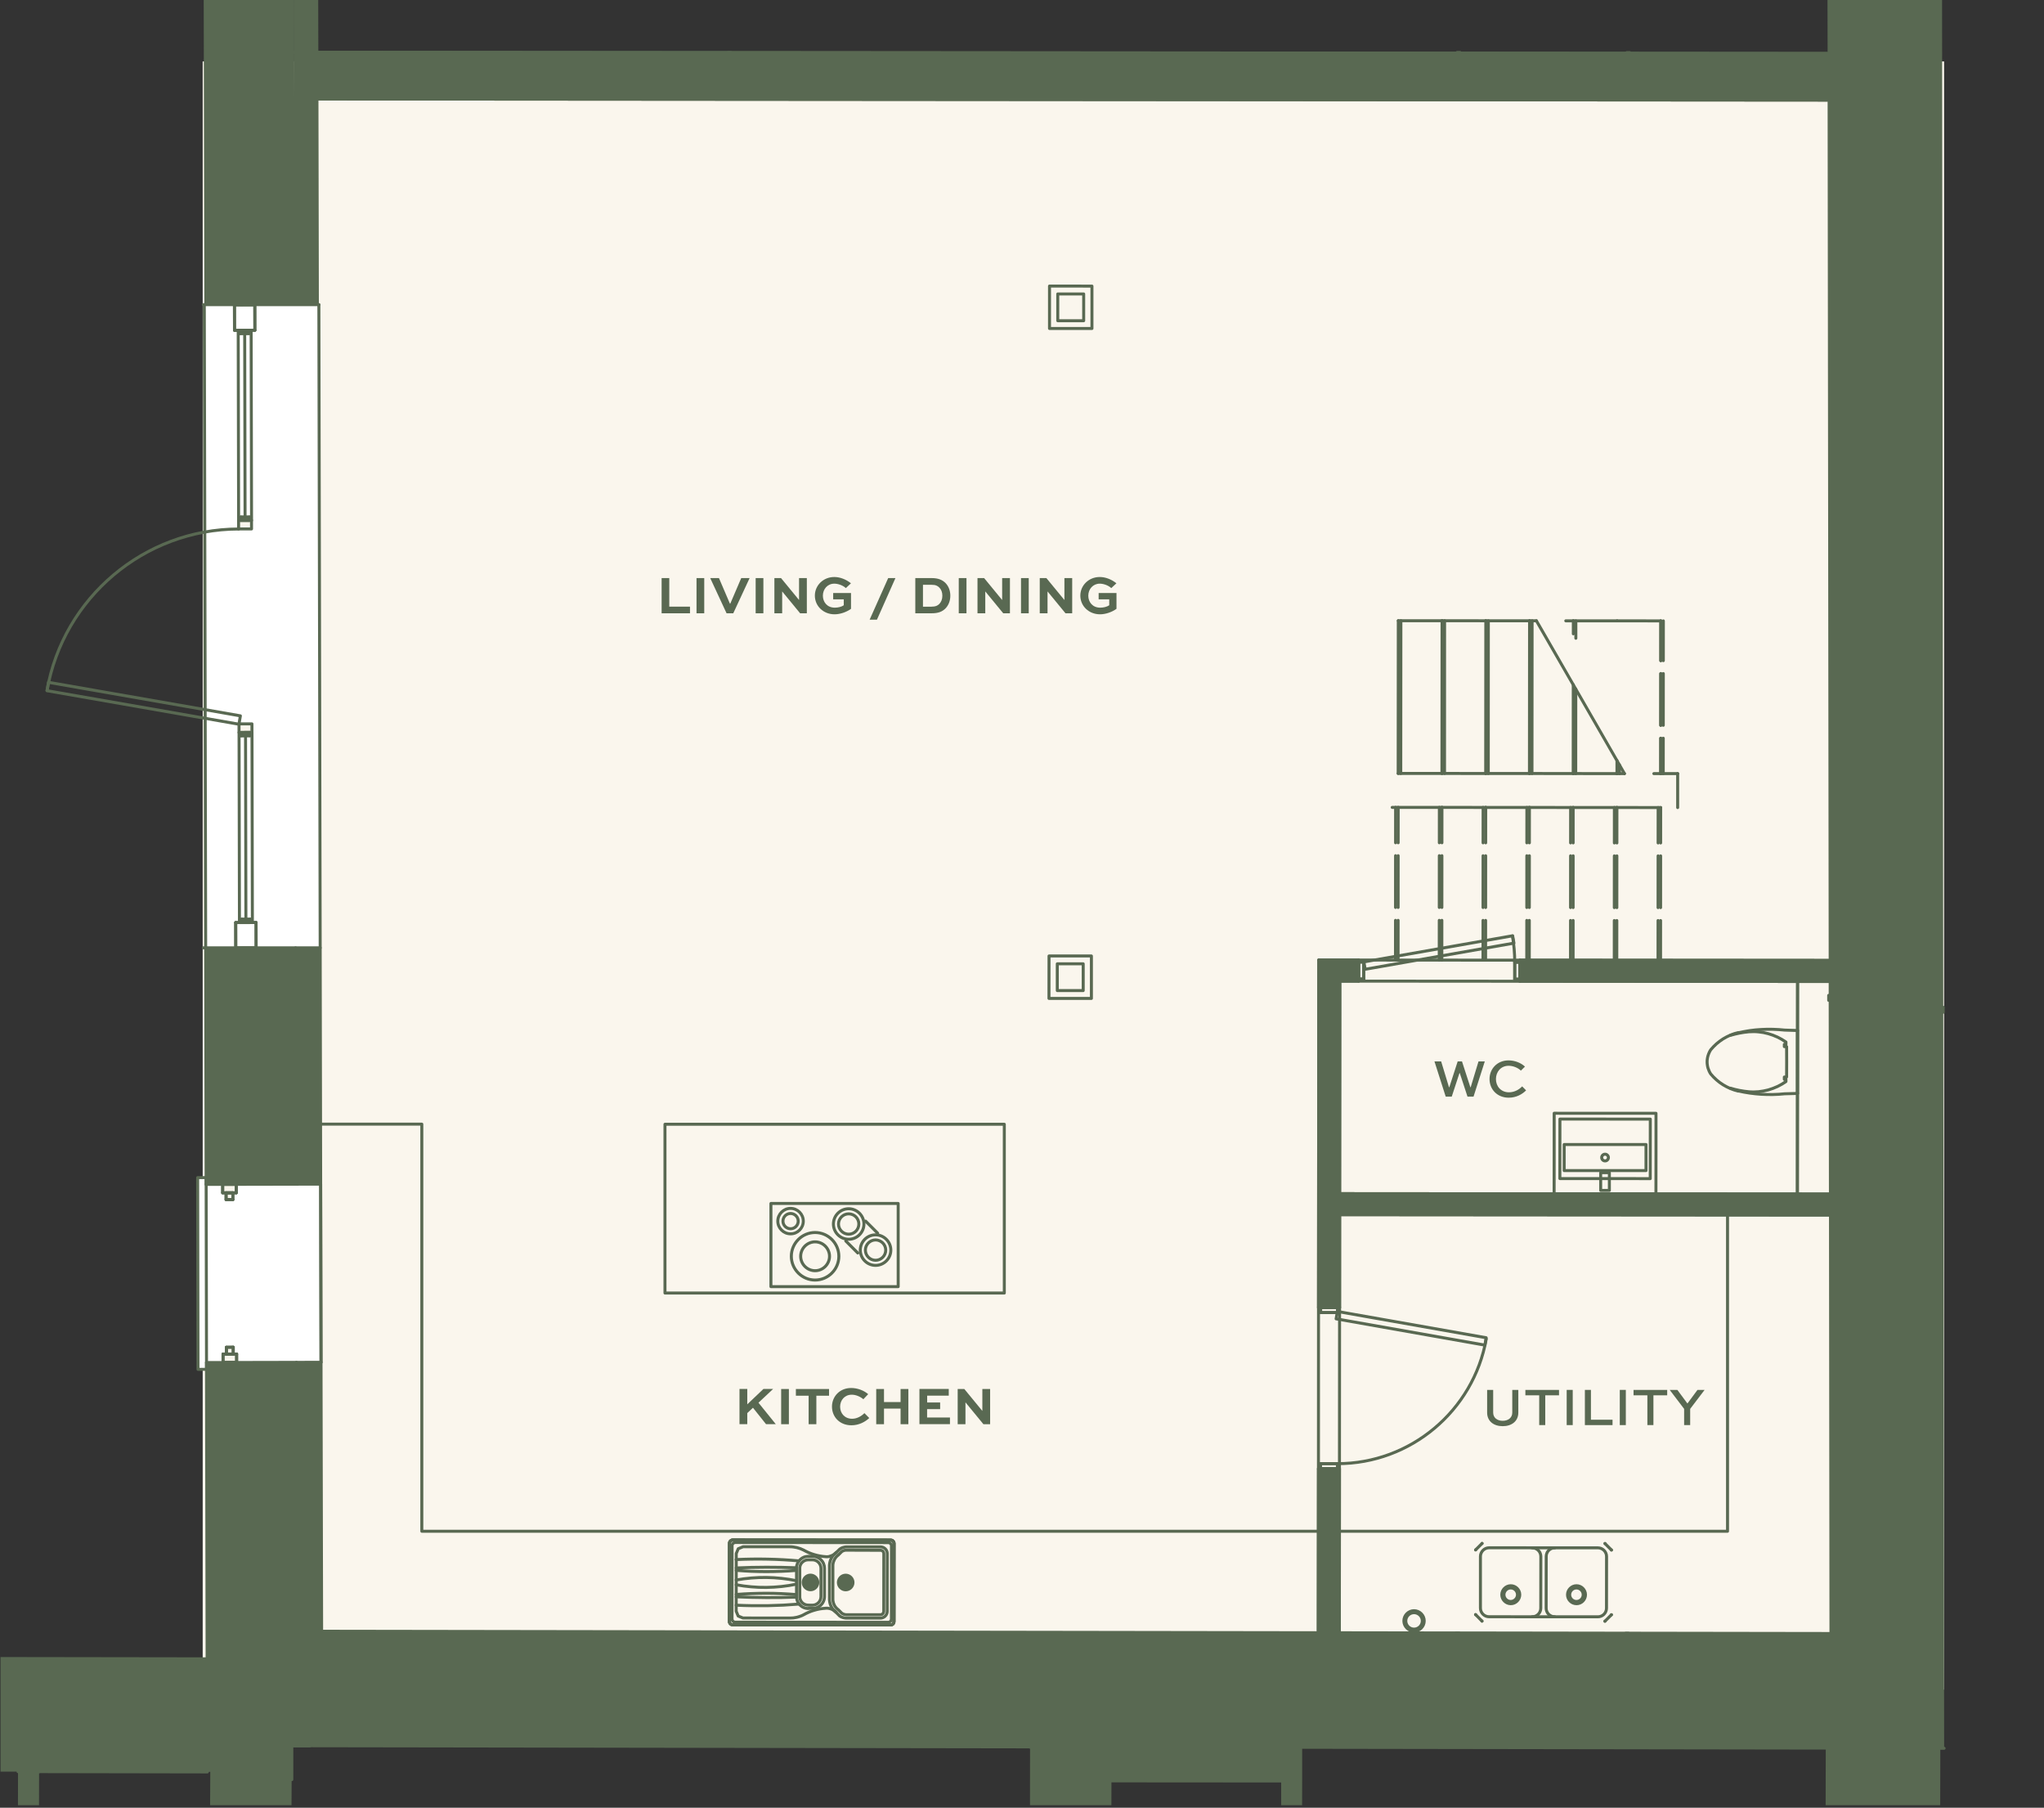 <?xml version="1.0" encoding="utf-8"?>
<!-- Generator: Adobe Illustrator 24.2.1, SVG Export Plug-In . SVG Version: 6.00 Build 0)  -->
<svg version="1.1" id="Layer_1" xmlns="http://www.w3.org/2000/svg" xmlns:xlink="http://www.w3.org/1999/xlink" x="0px" y="0px"
	 viewBox="0 0 341.47 301.95" style="enable-background:new 0 0 341.47 301.95;" xml:space="preserve">
<rect x="0" y="0" width="341.47" height="301.95" fill="#333333" stroke="none"/>
<style type="text/css">
	.st0{fill:#FAF6ED;}
	.st1{fill:none;}
	.st2{fill:#FFFFFF;}
	.st3{fill:#596952;}
	.st4{fill:none;stroke:#596952;stroke-width:0.5;stroke-linecap:round;stroke-linejoin:round;stroke-miterlimit:10;}
	.st5{fill:none;stroke:#596952;stroke-width:0.5;stroke-linecap:round;stroke-linejoin:round;stroke-miterlimit:10;}
	.st6{fill:none;stroke:#596952;stroke-width:0.5;stroke-linecap:round;stroke-linejoin:round;stroke-miterlimit:10;}
	.st7{fill:none;stroke:#596952;stroke-width:0.5;stroke-linecap:round;stroke-linejoin:round;stroke-miterlimit:10;}
	
		.st8{fill:none;stroke:#596952;stroke-width:0.5;stroke-linecap:round;stroke-linejoin:round;stroke-miterlimit:10;stroke-dasharray:8.64,2.16;stroke-dashoffset:2;}
	.st9{enable-background:new    ;}
</style>
<g id="Backing">
	<rect x="33.86" y="10.26" class="st0" width="290.92" height="271.96"/>
</g>
<g id="Fills_1_">
	<g>
		<polygon class="st1" points="34.64,295.96 6.53,295.92 6.52,301.53 35.1,301.53 35.13,295.96 		"/>
		<polygon class="st1" points="34.5,228.72 33.09,228.73 33.02,196.7 34.44,196.69 34.36,158.36 34.36,158.32 34.28,119.92 
			34.28,118.48 34.22,88.86 34.14,50.92 34.14,50.88 34.03,0 0.09,0 0.09,276.78 34.6,276.83 		"/>
		<polygon class="st1" points="214.03,297.45 185.68,297.42 185.67,301.53 214.03,301.53 214.03,298.86 		"/>
		<rect x="0.09" y="295.92" class="st1" width="2.91" height="5.61"/>
		<polygon class="st1" points="40.16,55.7 40.88,55.7 41.6,55.7 41.6,55.16 40.16,55.16 39.8,55.16 39.8,55.17 40.16,55.17 		"/>
		<polygon class="st1" points="49.08,8.73 49.06,0 49.05,0 49.09,16.53 		"/>
		<polyline class="st1" points="53.16,0 53.18,8.73 219.13,8.86 219.55,8.86 		"/>
		<polyline class="st1" points="222.22,8.86 222.64,8.86 305.32,8.92 305.3,0 		"/>
		<polygon class="st1" points="49.63,276.57 49.53,227.56 49.52,227.56 		"/>
		<polygon class="st1" points="40.94,86.37 40.22,86.37 40.22,86.91 39.86,86.91 39.87,88.35 42.03,88.35 42.02,86.91 41.66,86.91 
			41.66,86.37 		"/>
		<polygon class="st1" points="39.94,122.34 40.3,122.34 40.3,122.88 41.02,122.88 41.74,122.88 41.74,122.34 42.1,122.34 
			42.09,120.9 39.93,120.9 		"/>
		<polygon class="st1" points="38.96,226.16 38.96,225.03 37.83,225.03 37.83,226.17 37.26,226.17 37.27,227.58 37.27,227.59 
			39.53,227.58 39.53,226.16 		"/>
		<polygon class="st1" points="42.79,158.34 42.79,158.32 39.39,158.32 39.39,158.35 		"/>
		<polygon class="st1" points="49.47,197.8 49.39,158.32 49.38,158.32 49.46,197.8 		"/>
		<polygon class="st1" points="37.21,199.24 37.77,199.24 37.78,200.37 38.91,200.37 38.91,199.24 39.48,199.24 39.47,197.82 
			37.2,197.82 		"/>
		<polygon class="st1" points="53.57,197.79 53.61,216.06 53.64,227.55 53.73,272.47 220.24,272.72 220.26,245.33 220.6,245.33 
			223.43,245.33 223.77,245.33 223.75,272.73 305.63,272.85 305.55,202.95 305.54,202.95 223.81,202.89 223.79,218.4 223.45,218.4 
			220.62,218.4 220.28,218.4 220.32,160.36 226.97,160.36 226.97,160.7 226.97,163.54 226.97,163.88 223.83,163.87 223.81,199.37 
			259.63,199.4 268.14,199.41 276.64,199.42 300.27,199.44 305.54,199.44 305.5,167.09 305.5,166.25 305.5,163.94 300.3,163.94 
			253.9,163.9 253.9,163.55 253.9,160.72 253.9,160.38 255.06,160.38 255.49,160.38 262.37,160.39 262.8,160.39 269.68,160.39 
			270.11,160.39 276.99,160.4 277.42,160.4 305.5,160.42 305.32,16.72 53.2,16.53 53.27,50.88 53.49,158.32 		"/>
		<path class="st2" d="M34.22,88.86l0.06,29.62v1.44l0.08,38.4h5.03h3.4h6.59h0.01h3.88h0.22L53.27,50.88h-4.11h-6.59h-8.43v0.04
			L34.22,88.86z M42.1,122.34h-0.36v0.54h-0.72H40.3v-0.54h-0.36l-0.01-1.44h2.16L42.1,122.34z M42.02,86.91l0.01,1.44h-2.16
			l-0.01-1.44h0.36v-0.54h0.72h0.72v0.54H42.02z M39.8,55.16h0.36h1.44v0.54h-0.72h-0.72v-0.53H39.8V55.16z"/>
		<polygon class="st2" points="53.57,197.79 49.47,197.8 49.46,197.8 39.47,197.82 39.48,199.24 38.91,199.24 38.91,200.37 
			37.78,200.37 37.77,199.24 37.21,199.24 37.2,197.82 34.44,197.83 34.44,196.69 33.02,196.7 33.09,228.73 34.5,228.72 
			34.5,227.59 37.27,227.58 37.26,226.17 37.83,226.17 37.83,225.03 38.96,225.03 38.96,226.16 39.53,226.16 39.53,227.58 
			49.52,227.56 49.53,227.56 53.64,227.55 53.61,216.06 		"/>
		<polyline class="st3" points="219.55,8.86 219.13,8.86 53.18,8.73 53.16,0 49.06,0 49.08,8.73 49.09,16.53 49.05,0 34.03,0 
			34.14,50.88 42.57,50.88 49.16,50.88 53.27,50.88 53.2,16.53 305.32,16.72 305.5,160.42 277.42,160.4 276.99,160.4 270.11,160.39 
			269.68,160.39 262.8,160.39 262.37,160.39 255.49,160.38 255.06,160.38 253.9,160.38 253.9,160.72 253.9,163.55 253.9,163.9 
			300.3,163.94 305.5,163.94 305.5,166.25 305.5,167.09 305.54,199.44 300.27,199.44 276.64,199.42 268.14,199.41 259.63,199.4 
			223.81,199.37 223.83,163.87 226.97,163.88 226.97,163.54 226.97,160.7 226.97,160.36 220.32,160.36 220.28,218.4 220.62,218.4 
			223.45,218.4 223.79,218.4 223.81,202.89 305.54,202.95 305.55,202.95 305.63,272.85 223.75,272.73 223.77,245.33 223.43,245.33 
			220.6,245.33 220.26,245.33 220.24,272.72 53.73,272.47 53.64,227.55 49.53,227.56 49.63,276.57 49.52,227.56 39.53,227.58 
			37.27,227.59 37.27,227.58 34.5,227.59 34.5,228.72 34.6,276.83 0.09,276.78 0.09,295.92 3.01,295.92 3,301.53 6.52,301.53 
			6.53,295.92 34.64,295.96 35.13,295.96 35.1,301.53 48.7,301.53 48.75,291.67 35.15,291.66 35.15,291.57 79.48,291.64 
			80.26,291.64 86.73,291.65 93.99,291.66 101.24,291.67 108.49,291.68 151.48,291.75 151.48,291.7 171.18,291.72 171.18,291.78 
			217.54,291.85 229.97,291.87 305.01,291.95 309.09,291.95 309.12,291.95 309.12,291.99 309.09,291.99 305.01,291.98 305,297.04 
			304.99,301.53 324.13,301.53 324.15,292.01 324.79,292.01 324.44,0 305.3,0 305.32,8.92 222.64,8.86 222.22,8.86 		"/>
		<polygon class="st3" points="217.54,291.85 185.68,291.82 185.68,291.83 178.88,291.83 172.08,291.82 172.07,301.53 
			185.67,301.53 185.68,297.42 214.03,297.45 214.03,298.86 214.03,301.53 217.53,301.53 217.54,297.03 		"/>
		<polygon class="st3" points="53.57,197.79 53.49,158.32 53.27,158.32 49.39,158.32 49.47,197.8 		"/>
		<polygon class="st3" points="37.2,197.82 39.47,197.82 49.46,197.8 49.38,158.32 42.79,158.32 42.79,158.34 39.39,158.35 
			39.39,158.32 34.36,158.32 34.36,158.36 34.44,196.69 34.44,197.83 		"/>
	</g>
</g>
<g id="Lines">
	<line class="st4" x1="39.39" y1="158.35" x2="42.79" y2="158.34"/>
	<line class="st4" x1="39.17" y1="50.92" x2="42.57" y2="50.91"/>
	
		<rect x="39.38" y="154.09" transform="matrix(1 -1.693500e-03 1.693500e-03 1 -0.265 0.07)" class="st4" width="3.4" height="4.25"/>
	
		<rect x="39.17" y="50.91" transform="matrix(1 -2.267595e-03 2.267595e-03 1 -0.12 0.093)" class="st4" width="3.4" height="4.25"/>
	<line class="st4" x1="34.36" y1="158.36" x2="34.13" y2="50.93"/>
	<line class="st4" x1="53.49" y1="158.32" x2="53.27" y2="50.89"/>
	
		<rect x="37.26" y="226.17" transform="matrix(1 -1.678209e-03 1.678209e-03 1 -0.381 0.065)" class="st4" width="2.27" height="1.42"/>
	<polygon class="st4" points="37.2,199.24 37.2,197.82 39.47,197.82 39.47,199.24 	"/>
	<line class="st4" x1="37.26" y1="227.59" x2="39.53" y2="227.58"/>
	<line class="st4" x1="37.2" y1="197.82" x2="39.47" y2="197.82"/>
	
		<rect x="37.83" y="225.03" transform="matrix(1 -2.096877e-03 2.096877e-03 1 -0.473 0.081)" class="st4" width="1.14" height="1.14"/>
	
		<rect x="37.77" y="199.24" transform="matrix(1 -2.101283e-03 2.101283e-03 1 -0.42 0.081)" class="st4" width="1.13" height="1.13"/>
	<line class="st4" x1="226.97" y1="160.7" x2="226.97" y2="163.54"/>
	<line class="st4" x1="253.9" y1="160.72" x2="253.9" y2="163.56"/>
	<rect x="226.97" y="160.7" class="st4" width="0.85" height="2.83"/>
	<rect x="253.05" y="160.72" class="st4" width="0.85" height="2.83"/>
	<line class="st4" x1="226.97" y1="160.36" x2="253.9" y2="160.38"/>
	<line class="st4" x1="226.97" y1="163.88" x2="253.9" y2="163.9"/>
	<line class="st4" x1="223.45" y1="218.4" x2="220.62" y2="218.4"/>
	<line class="st4" x1="223.43" y1="245.34" x2="220.59" y2="245.33"/>
	<rect x="220.62" y="218.4" class="st4" width="2.83" height="0.85"/>
	<polygon class="st4" points="223.43,244.48 223.43,245.34 220.59,245.33 220.6,244.48 	"/>
	<line class="st4" x1="223.79" y1="218.4" x2="223.77" y2="245.34"/>
	<line class="st4" x1="220.27" y1="218.4" x2="220.26" y2="245.33"/>
	<line class="st4" x1="247.6" y1="257.8" x2="247.59" y2="257.81"/>
	<path class="st4" d="M248.77,258.53l18.18,0.01c0.79,0,1.44,0.65,1.44,1.44l-0.01,8.64c0,0.8-0.65,1.44-1.44,1.44l-18.18-0.01
		c-0.79,0-1.44-0.65-1.44-1.44v-8.64C247.33,259.18,247.98,258.53,248.77,258.53"/>
	<polygon class="st4" points="121.88,271.01 121.92,271.09 121.96,271.17 122.02,271.23 122.09,271.29 122.16,271.34 122.24,271.37 
		122.33,271.39 122.42,271.4 148.78,271.42 148.87,271.41 148.96,271.39 149.04,271.36 149.11,271.31 149.18,271.26 149.24,271.19 
		149.29,271.11 149.32,271.03 149.34,270.94 149.35,270.85 149.36,257.82 149.35,257.72 149.33,257.62 149.28,257.53 149.23,257.45 
		149.16,257.38 149.08,257.32 148.99,257.28 148.89,257.26 148.79,257.25 122.43,257.23 122.34,257.23 122.25,257.25 122.17,257.29 
		122.1,257.34 122.03,257.39 121.97,257.46 121.92,257.54 121.89,257.62 121.87,257.7 121.86,257.79 121.85,270.83 121.86,270.92 	
		"/>
	<polygon class="st4" points="121.88,271.01 121.92,271.09 121.96,271.17 122.02,271.23 122.09,271.29 122.16,271.34 122.24,271.37 
		122.33,271.39 122.42,271.4 148.78,271.42 148.87,271.41 148.96,271.39 149.04,271.36 149.11,271.31 149.18,271.26 149.24,271.19 
		149.29,271.11 149.32,271.03 149.34,270.94 149.35,270.85 149.36,257.82 149.35,257.72 149.33,257.62 149.28,257.53 149.23,257.45 
		149.16,257.38 149.08,257.32 148.99,257.28 148.89,257.26 148.79,257.25 122.43,257.23 122.34,257.23 122.25,257.25 122.17,257.29 
		122.1,257.34 122.03,257.39 121.97,257.46 121.92,257.54 121.89,257.62 121.87,257.7 121.86,257.79 121.85,270.83 121.86,270.92 	
		"/>
	<path class="st4" d="M122.43,257.23l26.36,0.02c0.07,0,0.15,0.01,0.22,0.04s0.13,0.07,0.18,0.12c0.05,0.05,0.09,0.12,0.12,0.18
		c0.03,0.07,0.04,0.14,0.04,0.22l-0.01,13.04c0,0.04,0,0.07-0.01,0.11c-0.01,0.04-0.02,0.07-0.03,0.11
		c-0.01,0.03-0.03,0.07-0.05,0.1s-0.05,0.06-0.07,0.09c-0.03,0.03-0.06,0.05-0.08,0.07c-0.03,0.02-0.06,0.04-0.1,0.05
		c-0.04,0.01-0.07,0.02-0.11,0.03s-0.07,0.01-0.11,0.01l-26.36-0.02c-0.07,0-0.15-0.01-0.22-0.04s-0.13-0.07-0.18-0.12
		s-0.09-0.12-0.12-0.18c-0.03-0.07-0.04-0.14-0.04-0.22l0.01-13.04c0-0.04,0-0.07,0.01-0.11c0.01-0.04,0.02-0.07,0.03-0.11
		c0.01-0.03,0.03-0.07,0.05-0.1c0.02-0.03,0.04-0.06,0.07-0.09s0.06-0.05,0.09-0.07c0.03-0.02,0.06-0.04,0.1-0.05
		c0.03-0.01,0.07-0.03,0.11-0.03C122.36,257.23,122.39,257.23,122.43,257.23"/>
	<path class="st4" d="M122.86,257.65l25.51,0.02c0.07,0,0.15,0.01,0.22,0.04s0.13,0.07,0.18,0.12c0.05,0.05,0.1,0.12,0.12,0.18
		c0.03,0.07,0.04,0.14,0.04,0.22l-0.01,12.19c0,0.07-0.02,0.15-0.04,0.22c-0.03,0.07-0.07,0.13-0.12,0.18s-0.12,0.1-0.18,0.12
		c-0.07,0.03-0.14,0.04-0.22,0.04l-25.51-0.02c-0.07,0-0.15-0.01-0.22-0.04s-0.13-0.07-0.18-0.12s-0.09-0.12-0.12-0.18
		c-0.03-0.07-0.04-0.14-0.04-0.22l0.01-12.19c0-0.07,0.01-0.15,0.04-0.22s0.07-0.13,0.12-0.18s0.12-0.09,0.18-0.12
		C122.71,257.67,122.78,257.65,122.86,257.65"/>
	<path class="st4" d="M139.7,259.32L139.7,259.32c-0.07,0.08-0.15,0.15-0.24,0.22c-0.08,0.07-0.17,0.13-0.27,0.18
		c-0.09,0.06-0.19,0.1-0.29,0.14c-0.1,0.04-0.2,0.07-0.31,0.1 M138.59,268.68L138.59,268.68c-0.05-0.01-0.11-0.02-0.16-0.03
		s-0.11-0.01-0.16-0.02c-0.05,0-0.11,0-0.16-0.01c-0.05,0-0.11,0-0.16,0.01c-0.33,0.02-0.65,0.06-0.98,0.11
		c-0.32,0.06-0.64,0.13-0.96,0.23c-0.31,0.09-0.62,0.2-0.92,0.33c-0.3,0.13-0.6,0.28-0.88,0.44c-0.17,0.09-0.35,0.17-0.53,0.23
		c-0.18,0.07-0.37,0.12-0.56,0.17c-0.19,0.04-0.38,0.08-0.57,0.1c-0.19,0.02-0.39,0.03-0.58,0.03l-7.85-0.01l-0.8-0.33l-0.33-0.8
		l0.01-9.64l0.33-0.8l0.8-0.33h7.85c0.19,0,0.39,0.01,0.58,0.04c0.19,0.02,0.38,0.06,0.57,0.1c0.19,0.05,0.37,0.1,0.56,0.17
		c0.18,0.07,0.36,0.15,0.53,0.23c0.29,0.16,0.58,0.31,0.88,0.44s0.61,0.24,0.92,0.33s0.63,0.17,0.96,0.23
		c0.32,0.06,0.65,0.1,0.98,0.12c0.05,0,0.11,0.01,0.16,0.01s0.11,0,0.16-0.01c0.05,0,0.11-0.01,0.16-0.02
		c0.05-0.01,0.11-0.02,0.16-0.03 M138.59,268.68L138.59,268.68c0.11,0.02,0.21,0.06,0.31,0.1s0.2,0.09,0.29,0.14
		c0.09,0.06,0.18,0.12,0.27,0.18c0.08,0.07,0.16,0.14,0.24,0.22"/>
	<path class="st4" d="M133.49,260.72L133.49,260.72c-0.87-0.08-1.74-0.14-2.62-0.19c-0.87-0.05-1.75-0.08-2.63-0.1
		c-0.87-0.02-1.75-0.02-2.63-0.01c-0.88,0.01-1.75,0.04-2.63,0.08"/>
	<path class="st4" d="M122.99,262.3L122.99,262.3c0.84,0.07,1.68,0.12,2.51,0.16c0.84,0.03,1.68,0.05,2.52,0.05
		c0.84,0,1.68-0.02,2.52-0.05c0.84-0.03,1.68-0.08,2.51-0.15"/>
	<path class="st4" d="M122.99,261.9L122.99,261.9c0.84-0.04,1.68-0.06,2.52-0.09c0.84-0.02,1.68-0.03,2.52-0.03
		c0.84,0,1.68,0,2.52,0.02c0.84,0.01,1.68,0.04,2.52,0.07"/>
	<path class="st4" d="M122.99,263.91L122.99,263.91c0.83-0.15,1.67-0.26,2.51-0.33c0.84-0.07,1.68-0.1,2.53-0.09
		c0.84,0.01,1.69,0.06,2.53,0.15s1.67,0.22,2.5,0.39"/>
	<path class="st4" d="M133.05,264.61L133.05,264.61c-0.83,0.17-1.66,0.3-2.5,0.39c-0.84,0.09-1.68,0.14-2.52,0.15
		c-0.84,0.01-1.69-0.02-2.53-0.1c-0.84-0.07-1.68-0.18-2.51-0.34"/>
	<path class="st4" d="M122.99,266.33L122.99,266.33c0.84-0.07,1.68-0.12,2.51-0.15c0.84-0.03,1.68-0.05,2.52-0.05
		c0.84,0,1.68,0.02,2.52,0.06c0.84,0.04,1.68,0.09,2.52,0.16"/>
	<path class="st4" d="M122.99,266.72L122.99,266.72c0.84,0.04,1.68,0.07,2.52,0.09s1.68,0.03,2.52,0.04c0.84,0,1.68,0,2.52-0.01
		c0.84-0.01,1.68-0.04,2.52-0.07"/>
	<path class="st4" d="M122.99,268.12L122.99,268.12c0.88,0.04,1.75,0.07,2.63,0.08c0.88,0.01,1.75,0.01,2.63,0
		c0.88-0.02,1.75-0.05,2.63-0.09c0.87-0.05,1.75-0.11,2.62-0.18"/>
	<path class="st4" d="M135.05,268.67L135.05,268.67c-0.14,0-0.28-0.01-0.41-0.04c-0.14-0.03-0.27-0.07-0.4-0.13
		c-0.13-0.06-0.25-0.12-0.36-0.21c-0.11-0.08-0.22-0.17-0.31-0.28c-0.09-0.1-0.18-0.22-0.24-0.34c-0.07-0.12-0.13-0.25-0.17-0.38
		s-0.07-0.27-0.09-0.41c-0.01-0.14-0.01-0.28,0-0.42v-4.31c-0.01-0.14-0.01-0.28,0-0.42s0.04-0.28,0.09-0.41
		c0.04-0.13,0.1-0.26,0.17-0.38c0.07-0.12,0.15-0.23,0.25-0.33c0.09-0.1,0.2-0.2,0.31-0.28s0.23-0.15,0.36-0.21s0.26-0.1,0.4-0.12
		c0.13-0.03,0.27-0.04,0.41-0.04h0.7c0.26,0,0.52,0.05,0.76,0.15c0.24,0.1,0.46,0.24,0.64,0.43c0.18,0.18,0.33,0.4,0.43,0.65
		c0.1,0.24,0.15,0.5,0.15,0.76v4.72c0,0.13-0.01,0.26-0.04,0.39c-0.02,0.13-0.06,0.25-0.11,0.37s-0.11,0.24-0.18,0.34
		c-0.07,0.11-0.16,0.21-0.25,0.3s-0.19,0.18-0.3,0.25s-0.22,0.13-0.34,0.18s-0.24,0.09-0.37,0.11c-0.13,0.03-0.26,0.04-0.39,0.04
		h-0.71"/>
	<path class="st4" d="M135.04,268.11L135.04,268.11c-0.1,0-0.2-0.01-0.3-0.03s-0.19-0.05-0.29-0.09c-0.09-0.04-0.18-0.09-0.26-0.15
		s-0.16-0.12-0.22-0.2c-0.07-0.07-0.12-0.16-0.18-0.24c-0.05-0.09-0.09-0.18-0.12-0.27c-0.03-0.1-0.05-0.19-0.06-0.29
		s-0.01-0.2,0-0.3v-0.03v-4.37v-0.03c-0.01-0.1-0.01-0.2,0-0.3c0.01-0.1,0.03-0.2,0.06-0.29c0.03-0.1,0.07-0.19,0.12-0.27
		c0.05-0.09,0.11-0.17,0.18-0.24c0.07-0.07,0.14-0.14,0.22-0.2s0.17-0.11,0.26-0.15s0.19-0.07,0.28-0.09c0.1-0.02,0.2-0.03,0.3-0.03
		h0.56l0,0h0.14c0.19,0,0.37,0.04,0.54,0.11c0.17,0.07,0.33,0.18,0.46,0.31s0.24,0.29,0.31,0.46c0.07,0.17,0.11,0.36,0.11,0.55v4.72
		c0,0.19-0.04,0.37-0.11,0.55c-0.07,0.17-0.18,0.33-0.31,0.46s-0.29,0.24-0.46,0.31c-0.17,0.07-0.36,0.11-0.55,0.11h-0.14l0,0
		L135.04,268.11"/>
	<path class="st4" d="M135.97,264.32c0-0.32-0.26-0.58-0.57-0.58s-0.57,0.26-0.57,0.58c0,0.31,0.26,0.57,0.57,0.57
		S135.97,264.64,135.97,264.32"/>
	<path class="st4" d="M136.62,264.32c0-0.67-0.55-1.22-1.22-1.22s-1.22,0.55-1.22,1.22s0.55,1.22,1.22,1.22
		C136.06,265.55,136.62,264.99,136.62,264.32"/>
	<path class="st4" d="M136.37,264.32c0-0.53-0.44-0.97-0.97-0.97s-0.97,0.44-0.97,0.97s0.44,0.97,0.97,0.97
		S136.37,264.86,136.37,264.32"/>
	<path class="st4" d="M136.11,264.32c0-0.39-0.32-0.71-0.71-0.71s-0.71,0.32-0.71,0.71c0,0.39,0.32,0.71,0.71,0.71
		S136.11,264.71,136.11,264.32"/>
	<path class="st4" d="M135.82,264.15c0-0.06-0.05-0.12-0.12-0.12c-0.06,0-0.12,0.05-0.12,0.12c0,0.06,0.06,0.12,0.12,0.12
		C135.77,264.26,135.82,264.21,135.82,264.15"/>
	<path class="st4" d="M135.59,264.32c0-0.11-0.09-0.19-0.19-0.19s-0.19,0.09-0.19,0.19s0.09,0.19,0.19,0.19
		S135.59,264.43,135.59,264.32"/>
	<path class="st4" d="M135.54,264.32c0-0.08-0.06-0.14-0.14-0.14s-0.14,0.06-0.14,0.14c0,0.08,0.06,0.14,0.14,0.14
		C135.47,264.47,135.54,264.4,135.54,264.32"/>
	<path class="st4" d="M135.82,264.5c0-0.06-0.05-0.12-0.12-0.12c-0.06,0-0.12,0.06-0.12,0.12s0.06,0.12,0.12,0.12
		C135.77,264.62,135.82,264.57,135.82,264.5"/>
	<path class="st4" d="M135.51,264.68c0-0.06-0.05-0.12-0.12-0.12s-0.12,0.05-0.12,0.12s0.06,0.12,0.12,0.12
		S135.51,264.74,135.51,264.68"/>
	<path class="st4" d="M135.2,264.5c0-0.06-0.05-0.12-0.12-0.12s-0.12,0.05-0.12,0.12c0,0.06,0.05,0.12,0.12,0.12
		S135.2,264.56,135.2,264.5"/>
	<path class="st4" d="M135.2,264.15c0-0.06-0.05-0.12-0.12-0.12s-0.12,0.05-0.12,0.12c0,0.06,0.05,0.12,0.12,0.12
		S135.2,264.21,135.2,264.15"/>
	<path class="st4" d="M135.51,263.97c0-0.06-0.05-0.12-0.12-0.12s-0.12,0.05-0.12,0.12c0,0.06,0.05,0.12,0.12,0.12
		S135.51,264.03,135.51,263.97"/>
	<path class="st4" d="M148.22,264.33v4.82c0,0.15-0.03,0.3-0.09,0.43c-0.06,0.14-0.14,0.26-0.25,0.37c-0.11,0.1-0.23,0.19-0.37,0.24
		c-0.14,0.06-0.29,0.09-0.43,0.09h-5.76c-0.09,0-0.19-0.02-0.28-0.04c-0.09-0.02-0.18-0.04-0.27-0.07
		c-0.09-0.03-0.17-0.07-0.26-0.11c-0.08-0.04-0.16-0.09-0.24-0.14l-0.58-0.59c-0.16-0.12-0.31-0.26-0.45-0.42
		c-0.13-0.15-0.25-0.32-0.34-0.5c-0.1-0.18-0.17-0.37-0.23-0.57c-0.05-0.2-0.09-0.4-0.1-0.6v-5.82c0.01-0.2,0.05-0.41,0.1-0.6
		c0.06-0.2,0.13-0.39,0.23-0.57c0.1-0.18,0.21-0.35,0.35-0.5c0.13-0.16,0.28-0.3,0.45-0.42l0.59-0.58c0.08-0.06,0.16-0.1,0.24-0.15
		c0.08-0.04,0.17-0.08,0.26-0.11s0.18-0.06,0.27-0.07c0.09-0.02,0.18-0.03,0.28-0.04h5.76c0.07,0,0.15,0.01,0.22,0.02
		c0.07,0.01,0.14,0.04,0.21,0.06c0.07,0.03,0.13,0.06,0.2,0.11c0.06,0.04,0.12,0.09,0.17,0.14c0.05,0.05,0.1,0.11,0.14,0.17
		c0.04,0.06,0.08,0.13,0.11,0.2s0.05,0.14,0.06,0.21c0.01,0.07,0.02,0.15,0.02,0.22L148.22,264.33"/>
	<path class="st4" d="M147.09,258.95L147.09,258.95c0.07,0,0.15,0.01,0.22,0.04s0.13,0.07,0.18,0.12c0.05,0.05,0.09,0.12,0.12,0.18
		c0.03,0.07,0.04,0.14,0.04,0.22l-0.01,9.64c0,0.07-0.02,0.15-0.05,0.22s-0.07,0.13-0.12,0.18c-0.05,0.05-0.12,0.1-0.18,0.12
		c-0.07,0.03-0.14,0.04-0.22,0.04h-5.74c-0.06,0-0.12-0.01-0.18-0.03c-0.06-0.01-0.12-0.03-0.18-0.05s-0.12-0.04-0.17-0.07
		c-0.06-0.03-0.11-0.06-0.16-0.09l-0.58-0.58l-0.03-0.02c-0.13-0.1-0.25-0.21-0.36-0.33s-0.2-0.26-0.27-0.4
		c-0.07-0.14-0.14-0.29-0.18-0.45s-0.07-0.32-0.08-0.48v-5.79c0.01-0.16,0.04-0.32,0.08-0.48c0.05-0.16,0.11-0.3,0.18-0.45
		c0.08-0.14,0.17-0.28,0.27-0.4c0.11-0.12,0.22-0.23,0.35-0.33l0.03-0.02l0.58-0.58c0.05-0.03,0.11-0.06,0.16-0.09
		c0.06-0.03,0.11-0.05,0.17-0.07c0.06-0.02,0.12-0.03,0.18-0.05c0.06-0.01,0.12-0.02,0.18-0.02L147.09,258.95"/>
	<path class="st4" d="M142.5,264.33c0-0.67-0.55-1.22-1.22-1.22s-1.22,0.55-1.22,1.22s0.55,1.22,1.22,1.22S142.5,265,142.5,264.33"
		/>
	<path class="st4" d="M142.25,264.33c0-0.53-0.44-0.97-0.97-0.97s-0.97,0.44-0.97,0.97s0.44,0.97,0.97,0.97
		S142.25,264.86,142.25,264.33"/>
	<path class="st4" d="M141.99,264.33c0-0.39-0.32-0.71-0.71-0.71s-0.71,0.32-0.71,0.71c0,0.39,0.32,0.71,0.71,0.71
		C141.66,265.04,141.99,264.72,141.99,264.33"/>
	<path class="st4" d="M141.7,264.15c0-0.06-0.06-0.12-0.12-0.12s-0.12,0.06-0.12,0.12s0.05,0.12,0.12,0.12
		S141.7,264.22,141.7,264.15"/>
	<path class="st4" d="M141.47,264.33c0-0.1-0.09-0.19-0.19-0.19c-0.11,0-0.19,0.09-0.19,0.19c0,0.11,0.09,0.19,0.19,0.19
		S141.47,264.43,141.47,264.33"/>
	<path class="st4" d="M141.42,264.33c0-0.08-0.06-0.14-0.14-0.14s-0.14,0.06-0.14,0.14c0,0.08,0.06,0.14,0.14,0.14
		C141.35,264.47,141.42,264.41,141.42,264.33"/>
	<path class="st4" d="M141.7,264.5c0-0.06-0.06-0.12-0.12-0.12s-0.12,0.05-0.12,0.12s0.05,0.12,0.12,0.12S141.7,264.57,141.7,264.5"
		/>
	<path class="st4" d="M141.39,264.68c0-0.06-0.06-0.12-0.12-0.12s-0.12,0.05-0.12,0.12s0.05,0.12,0.12,0.12
		S141.39,264.75,141.39,264.68"/>
	<path class="st4" d="M141.09,264.5c0-0.06-0.05-0.12-0.12-0.12c-0.06,0-0.12,0.05-0.12,0.12s0.05,0.12,0.12,0.12
		C141.03,264.62,141.09,264.57,141.09,264.5"/>
	<path class="st4" d="M141.09,264.15c0-0.06-0.05-0.12-0.12-0.12c-0.06,0-0.12,0.05-0.12,0.12c0,0.06,0.05,0.12,0.12,0.12
		C141.03,264.27,141.09,264.21,141.09,264.15"/>
	<path class="st4" d="M141.39,263.97c0-0.06-0.05-0.12-0.12-0.12c-0.06,0-0.12,0.05-0.12,0.12c0,0.06,0.06,0.12,0.12,0.12
		C141.34,264.09,141.39,264.04,141.39,263.97"/>
	<polygon class="st4" points="40.22,86.91 40.22,86.37 41.66,86.37 41.66,86.91 	"/>
	<polygon class="st4" points="40.16,55.71 40.15,55.17 41.59,55.16 41.6,55.7 	"/>
	<line class="st4" x1="40.22" y1="86.91" x2="40.22" y2="86.37"/>
	<line class="st4" x1="40.15" y1="55.17" x2="40.16" y2="55.71"/>
	<line class="st4" x1="41.66" y1="86.91" x2="41.66" y2="86.37"/>
	<line class="st4" x1="41.59" y1="55.16" x2="41.6" y2="55.7"/>
	<line class="st4" x1="40.15" y1="55.17" x2="41.59" y2="55.16"/>
	<line class="st4" x1="40.22" y1="86.91" x2="41.66" y2="86.91"/>
	<line class="st4" x1="40.22" y1="86.37" x2="41.66" y2="86.37"/>
	<line class="st4" x1="40.16" y1="55.71" x2="41.6" y2="55.7"/>
	<line class="st4" x1="40.94" y1="86.37" x2="40.88" y2="55.7"/>
	<polygon class="st4" points="40.36,154.09 40.36,153.55 41.8,153.55 41.8,154.09 	"/>
	<polygon class="st4" points="40.3,122.89 40.29,122.35 41.73,122.34 41.74,122.88 	"/>
	<line class="st4" x1="40.36" y1="154.09" x2="40.36" y2="153.55"/>
	<line class="st4" x1="40.29" y1="122.35" x2="40.3" y2="122.89"/>
	<line class="st4" x1="41.8" y1="154.09" x2="41.8" y2="153.55"/>
	<line class="st4" x1="41.73" y1="122.34" x2="41.74" y2="122.88"/>
	<line class="st4" x1="40.29" y1="122.35" x2="41.73" y2="122.34"/>
	<line class="st4" x1="40.36" y1="154.09" x2="41.8" y2="154.09"/>
	<line class="st4" x1="40.36" y1="153.55" x2="41.8" y2="153.55"/>
	<line class="st4" x1="40.3" y1="122.89" x2="41.74" y2="122.88"/>
	<line class="st4" x1="41.08" y1="153.55" x2="41.02" y2="122.89"/>
	<path class="st4" d="M39.86,88.36L39.86,88.36c-15.73,0.03-29.3,11.46-32,26.97"/>
	
		<rect x="23.31" y="101.14" transform="matrix(0.172 -0.985 0.985 0.172 -95.779 120.934)" class="st5" width="1.42" height="32.55"/>
	<line class="st4" x1="48.75" y1="297.25" x2="48.75" y2="291.62"/>
	<line class="st4" x1="48.75" y1="291.62" x2="51.76" y2="291.62"/>
	<line class="st4" x1="214.02" y1="297.45" x2="185.68" y2="297.43"/>
	<line class="st4" x1="261.58" y1="103.7" x2="262.84" y2="103.7"/>
	<line class="st4" x1="262.84" y1="103.7" x2="262.84" y2="105.87"/>
	<line class="st4" x1="262.84" y1="103.7" x2="270.15" y2="103.7"/>
	<line class="st4" x1="277.44" y1="129.22" x2="276.29" y2="129.22"/>
	<line class="st4" x1="270.15" y1="103.7" x2="277.46" y2="103.71"/>
	<line class="st4" x1="277.44" y1="129.22" x2="280.27" y2="129.22"/>
	<line class="st4" x1="280.27" y1="129.22" x2="280.27" y2="134.89"/>
	<line class="st4" x1="277.43" y1="134.89" x2="270.12" y2="134.88"/>
	<line class="st4" x1="270.12" y1="134.88" x2="262.81" y2="134.88"/>
	<line class="st4" x1="262.81" y1="134.88" x2="255.5" y2="134.87"/>
	<line class="st4" x1="255.5" y1="134.87" x2="248.2" y2="134.87"/>
	<line class="st4" x1="248.2" y1="134.87" x2="240.89" y2="134.86"/>
	<line class="st4" x1="240.89" y1="134.86" x2="232.58" y2="134.86"/>
	<line class="st4" x1="233.6" y1="103.68" x2="240.91" y2="103.68"/>
	<line class="st4" x1="233.58" y1="129.19" x2="240.89" y2="129.19"/>
	<line class="st4" x1="233.6" y1="103.68" x2="233.58" y2="129.19"/>
	<line class="st4" x1="240.91" y1="103.68" x2="248.22" y2="103.69"/>
	<line class="st4" x1="240.89" y1="129.19" x2="248.2" y2="129.2"/>
	<line class="st4" x1="240.91" y1="103.68" x2="240.89" y2="129.19"/>
	<line class="st4" x1="248.22" y1="103.69" x2="255.53" y2="103.69"/>
	<line class="st4" x1="248.2" y1="129.2" x2="255.51" y2="129.2"/>
	<line class="st4" x1="248.22" y1="103.69" x2="248.2" y2="129.2"/>
	<line class="st4" x1="255.53" y1="103.69" x2="256.67" y2="103.69"/>
	<line class="st4" x1="262.83" y1="114.37" x2="262.82" y2="129.21"/>
	<line class="st4" x1="262.82" y1="129.21" x2="255.51" y2="129.2"/>
	<line class="st4" x1="255.51" y1="129.2" x2="255.53" y2="103.69"/>
	<line class="st4" x1="270.13" y1="127.04" x2="270.13" y2="129.22"/>
	<line class="st4" x1="270.13" y1="129.22" x2="262.82" y2="129.21"/>
	<line class="st4" x1="271.38" y1="129.22" x2="270.13" y2="129.22"/>
	<line class="st4" x1="234.03" y1="103.68" x2="234.01" y2="129.19"/>
	<line class="st4" x1="241.33" y1="103.68" x2="241.32" y2="129.19"/>
	<line class="st4" x1="248.64" y1="103.69" x2="248.63" y2="129.2"/>
	<line class="st4" x1="255.95" y1="103.69" x2="255.93" y2="129.2"/>
	<line class="st4" x1="263.25" y1="115.11" x2="263.24" y2="129.21"/>
	<line class="st4" x1="270.55" y1="127.78" x2="270.55" y2="129.22"/>
	<line class="st4" x1="263.26" y1="103.7" x2="263.26" y2="106.61"/>
	<line class="st4" x1="256.67" y1="103.69" x2="271.38" y2="129.22"/>
	<polyline class="st4" points="223.83,163.88 226.97,163.88 226.97,160.36 220.32,160.36 	"/>
	<polyline class="st4" points="305.76,163.94 253.9,163.9 253.9,160.38 305.76,160.42 	"/>
	<path class="st4" d="M253.05,160.72L253.05,160.72c0-1.47-0.13-2.94-0.38-4.38"/>
	
		<rect x="227.74" y="158.49" transform="matrix(0.985 -0.173 0.173 0.985 -23.892 43.955)" class="st6" width="25.23" height="1.25"/>
	<polyline class="st4" points="220.23,272.72 220.26,245.33 223.77,245.34 223.75,272.73 	"/>
	<polyline class="st4" points="220.32,160.36 220.27,218.4 223.79,218.4 223.8,202.89 	"/>
	<line class="st4" x1="223.83" y1="163.88" x2="223.8" y2="199.38"/>
	<path class="st4" d="M223.43,244.48L223.43,244.48c12.19,0.01,22.73-8.82,24.86-20.83"/>
	
		<rect x="235.16" y="209.45" transform="matrix(0.174 -0.985 0.985 0.174 -24.015 415.477)" class="st7" width="1.25" height="25.23"/>
	<line class="st4" x1="305.54" y1="202.95" x2="223.8" y2="202.89"/>
	<line class="st4" x1="305.54" y1="199.44" x2="223.8" y2="199.38"/>
	<path class="st4" d="M264.87,266.37c0-0.82-0.68-1.5-1.5-1.5s-1.5,0.68-1.5,1.5c0,0.83,0.68,1.5,1.5,1.5
		C264.19,267.88,264.87,267.2,264.87,266.37"/>
	<path class="st4" d="M264.49,266.37c0-0.62-0.51-1.13-1.13-1.13s-1.13,0.51-1.13,1.13s0.51,1.13,1.13,1.13
		C263.98,267.5,264.49,266.99,264.49,266.37"/>
	<path class="st4" d="M253.89,266.37c0-0.83-0.68-1.5-1.5-1.5s-1.5,0.68-1.5,1.5s0.68,1.5,1.5,1.5S253.89,267.19,253.89,266.37"/>
	<path class="st4" d="M253.51,266.37c0-0.62-0.51-1.13-1.13-1.13c-0.62,0-1.13,0.51-1.13,1.13s0.51,1.13,1.13,1.13
		C253,267.49,253.51,266.98,253.51,266.37"/>
	<path class="st4" d="M253.67,266.37c0-0.72-0.59-1.31-1.31-1.31s-1.31,0.59-1.31,1.31s0.59,1.3,1.31,1.3
		C253.08,267.67,253.67,267.08,253.67,266.37"/>
	<path class="st4" d="M264.65,266.37c0-0.72-0.59-1.31-1.31-1.31s-1.31,0.59-1.31,1.31s0.59,1.31,1.31,1.31
		S264.65,267.09,264.65,266.37"/>
	<polyline class="st4" points="275.69,196.87 260.59,196.86 260.6,186.92 275.7,186.93 275.69,196.87 	"/>
	<rect x="261.31" y="191.17" class="st4" width="13.67" height="4.36"/>
	<path class="st4" d="M268.7,193.35c0-0.31-0.25-0.56-0.56-0.56s-0.56,0.25-0.56,0.56s0.25,0.56,0.56,0.56
		C268.45,193.92,268.7,193.66,268.7,193.35"/>
	<rect x="267.41" y="195.87" class="st4" width="1.45" height="2.97"/>
	<line class="st4" x1="300.27" y1="199.44" x2="300.3" y2="163.93"/>
	<line class="st8" x1="277.46" y1="103.71" x2="277.44" y2="129.22"/>
	<line class="st8" x1="277.46" y1="103.71" x2="277.44" y2="129.22"/>
	<line class="st8" x1="277.41" y1="160.4" x2="277.43" y2="134.89"/>
	<line class="st8" x1="270.1" y1="160.4" x2="270.12" y2="134.88"/>
	<line class="st8" x1="262.8" y1="160.39" x2="262.81" y2="134.88"/>
	<line class="st8" x1="255.48" y1="160.38" x2="255.5" y2="134.87"/>
	<line class="st8" x1="248.18" y1="160.38" x2="248.2" y2="134.87"/>
	<line class="st8" x1="240.87" y1="160.37" x2="240.89" y2="134.86"/>
	<line class="st8" x1="233.56" y1="160.37" x2="233.58" y2="134.86"/>
	<line class="st8" x1="277.88" y1="103.71" x2="277.86" y2="129.22"/>
	<line class="st8" x1="276.99" y1="160.4" x2="277.01" y2="134.89"/>
	<line class="st8" x1="269.68" y1="160.4" x2="269.7" y2="134.88"/>
	<line class="st8" x1="262.37" y1="160.39" x2="262.39" y2="134.88"/>
	<line class="st8" x1="255.06" y1="160.38" x2="255.08" y2="134.87"/>
	<line class="st8" x1="247.75" y1="160.38" x2="247.77" y2="134.87"/>
	<line class="st8" x1="240.44" y1="160.37" x2="240.46" y2="134.86"/>
	<line class="st8" x1="233.13" y1="160.37" x2="233.15" y2="134.86"/>
	<line class="st4" x1="33.97" y1="50.89" x2="53.27" y2="50.89"/>
	<line class="st4" x1="33.97" y1="158.32" x2="53.27" y2="158.32"/>
	<rect x="111.09" y="187.79" class="st4" width="56.69" height="28.19"/>
	<line class="st4" x1="272.26" y1="8.79" x2="271.78" y2="8.79"/>
	<line class="st4" x1="243.91" y1="8.76" x2="243.43" y2="8.76"/>
	<line class="st4" x1="272.06" y1="272.82" x2="271.58" y2="272.82"/>
	<line class="st4" x1="243.71" y1="272.79" x2="243.23" y2="272.79"/>
	<line class="st4" x1="305.63" y1="272.85" x2="53.73" y2="272.47"/>
	<line class="st4" x1="6.53" y1="295.92" x2="34.64" y2="295.97"/>
	<line class="st4" x1="6.1" y1="295.92" x2="6.53" y2="295.92"/>
	<line class="st4" x1="3.01" y1="295.92" x2="3.44" y2="295.92"/>
	<line class="st4" x1="53.57" y1="197.79" x2="53.49" y2="158.32"/>
	<line class="st4" x1="53.73" y1="272.47" x2="53.63" y2="227.55"/>
	
		<rect x="39.86" y="86.91" transform="matrix(1 -1.653028e-03 1.653028e-03 1 -0.145 0.068)" class="st4" width="2.16" height="1.44"/>
	
		<rect x="39.83" y="55.17" transform="matrix(1 -2.116541e-03 2.116541e-03 1 -0.15 0.087)" class="st4" width="2.16" height="31.75"/>
	
		<rect x="39.93" y="120.91" transform="matrix(1 -1.695414e-03 1.695414e-03 1 -0.206 0.07)" class="st4" width="2.16" height="1.44"/>
	
		<rect x="39.97" y="122.35" transform="matrix(1 -2.039651e-03 2.039651e-03 1 -0.282 0.084)" class="st4" width="2.16" height="31.75"/>
	<line class="st4" x1="39.39" y1="158.35" x2="39.38" y2="154.1"/>
	<line class="st4" x1="39.17" y1="50.92" x2="39.18" y2="55.17"/>
	<line class="st4" x1="42.79" y1="158.34" x2="42.78" y2="154.09"/>
	<line class="st4" x1="42.57" y1="50.91" x2="42.58" y2="55.16"/>
	<line class="st4" x1="39.38" y1="154.1" x2="42.78" y2="154.09"/>
	<line class="st4" x1="39.18" y1="55.17" x2="42.58" y2="55.16"/>
	<polygon class="st4" points="53.63,227.55 53.57,197.79 34.44,197.83 34.44,196.7 33.02,196.7 33.08,228.73 34.5,228.73 
		34.5,227.59 	"/>
	<line class="st4" x1="37.26" y1="227.59" x2="37.26" y2="226.17"/>
	<line class="st4" x1="37.2" y1="197.82" x2="37.2" y2="199.24"/>
	<line class="st4" x1="39.53" y1="227.58" x2="39.53" y2="226.17"/>
	<line class="st4" x1="39.47" y1="197.82" x2="39.47" y2="199.24"/>
	<line class="st4" x1="37.26" y1="226.17" x2="39.53" y2="226.17"/>
	<line class="st4" x1="37.2" y1="199.24" x2="39.47" y2="199.24"/>
	<line class="st4" x1="37.83" y1="226.17" x2="38.96" y2="226.17"/>
	<line class="st4" x1="37.77" y1="199.24" x2="38.9" y2="199.24"/>
	<line class="st4" x1="37.83" y1="226.17" x2="37.82" y2="225.04"/>
	<line class="st4" x1="37.77" y1="199.24" x2="37.77" y2="200.37"/>
	<line class="st4" x1="38.96" y1="226.17" x2="38.96" y2="225.03"/>
	<line class="st4" x1="38.9" y1="199.24" x2="38.91" y2="200.37"/>
	<line class="st4" x1="37.82" y1="225.04" x2="38.96" y2="225.03"/>
	<line class="st4" x1="37.77" y1="200.37" x2="38.91" y2="200.37"/>
	<line class="st4" x1="34.5" y1="227.59" x2="34.44" y2="197.83"/>
	<line class="st4" x1="53.63" y1="227.55" x2="53.57" y2="197.79"/>
	<line class="st4" x1="214.02" y1="297.45" x2="185.68" y2="297.43"/>
	<line class="st4" x1="226.97" y1="163.88" x2="223.83" y2="163.88"/>
	<line class="st4" x1="226.97" y1="160.36" x2="220.32" y2="160.36"/>
	<line class="st4" x1="305.76" y1="163.94" x2="253.9" y2="163.9"/>
	<line class="st4" x1="305.76" y1="160.42" x2="253.9" y2="160.38"/>
	<line class="st4" x1="226.97" y1="160.7" x2="227.82" y2="160.7"/>
	<line class="st4" x1="253.9" y1="160.72" x2="253.05" y2="160.72"/>
	<line class="st4" x1="226.97" y1="163.54" x2="227.82" y2="163.54"/>
	<line class="st4" x1="253.9" y1="163.56" x2="253.05" y2="163.56"/>
	<line class="st4" x1="227.82" y1="160.7" x2="227.82" y2="163.54"/>
	<line class="st4" x1="253.05" y1="160.72" x2="253.05" y2="163.56"/>
	<line class="st4" x1="223.77" y1="245.34" x2="223.75" y2="272.73"/>
	<line class="st4" x1="220.26" y1="245.33" x2="220.23" y2="272.72"/>
	<line class="st4" x1="223.8" y1="202.89" x2="223.79" y2="218.4"/>
	<line class="st4" x1="223.83" y1="163.88" x2="223.8" y2="199.38"/>
	<line class="st4" x1="220.32" y1="160.36" x2="220.27" y2="218.4"/>
	<line class="st4" x1="223.45" y1="218.4" x2="223.45" y2="219.25"/>
	<line class="st4" x1="223.43" y1="245.34" x2="223.43" y2="244.48"/>
	<line class="st4" x1="220.62" y1="218.4" x2="220.62" y2="219.25"/>
	<line class="st4" x1="220.59" y1="245.33" x2="220.6" y2="244.48"/>
	<line class="st4" x1="223.45" y1="219.25" x2="220.62" y2="219.25"/>
	<line class="st4" x1="223.43" y1="244.48" x2="220.6" y2="244.48"/>
	<line class="st4" x1="305.54" y1="202.95" x2="223.8" y2="202.89"/>
	<line class="st4" x1="305.54" y1="199.44" x2="223.8" y2="199.38"/>
	<path class="st4" d="M180.96,160.99h-4.33v4.47h4.33V160.99 M182.33,159.68v7.09h-7.09l0.01-7.09H182.33"/>
	<path class="st4" d="M181.04,49.1h-4.33v4.47h4.33V49.1 M182.42,47.79v7.08h-7.09v-7.09L182.42,47.79"/>
	<line class="st4" x1="6.1" y1="295.92" x2="6.53" y2="295.92"/>
	<line class="st4" x1="247.59" y1="257.81" x2="246.52" y2="258.88"/>
	<line class="st4" x1="246.52" y1="258.88" x2="246.51" y2="258.89"/>
	<line class="st4" x1="246.5" y1="269.69" x2="246.52" y2="269.7"/>
	<line class="st4" x1="246.52" y1="269.7" x2="247.58" y2="270.77"/>
	<line class="st4" x1="247.58" y1="270.77" x2="247.59" y2="270.79"/>
	<line class="st4" x1="268.11" y1="270.8" x2="268.13" y2="270.79"/>
	<line class="st4" x1="268.13" y1="270.79" x2="269.2" y2="269.72"/>
	<line class="st4" x1="269.2" y1="269.72" x2="269.21" y2="269.71"/>
	<line class="st4" x1="269.22" y1="258.91" x2="269.2" y2="258.9"/>
	<line class="st4" x1="269.2" y1="258.9" x2="268.14" y2="257.83"/>
	<line class="st4" x1="268.14" y1="257.83" x2="268.12" y2="257.81"/>
	<path class="st4" d="M255.96,270.06L255.96,270.06c0.38,0,0.75-0.15,1.02-0.42c0.27-0.27,0.42-0.64,0.42-1.02l0.01-8.64
		c0-0.38-0.15-0.75-0.42-1.02c-0.27-0.27-0.64-0.42-1.02-0.42"/>
	<path class="st4" d="M259.75,258.54L259.75,258.54c-0.8,0-1.44,0.64-1.44,1.44l-0.01,8.64c0,0.38,0.15,0.75,0.42,1.02
		c0.27,0.27,0.64,0.42,1.02,0.42"/>
	<path class="st4" d="M300.29,182.64l-2.16,0.06c-0.65,0.07-1.29,0.11-1.94,0.12s-1.3,0-1.95-0.04c-0.65-0.04-1.29-0.11-1.94-0.2
		c-0.64-0.09-1.28-0.21-1.91-0.36l-0.01,0.03c-0.45-0.11-0.88-0.25-1.31-0.43c-0.42-0.18-0.83-0.39-1.22-0.63s-0.76-0.52-1.1-0.82
		c-0.35-0.3-0.66-0.63-0.96-0.99c-0.1-0.15-0.18-0.3-0.26-0.47c-0.07-0.16-0.14-0.33-0.19-0.5s-0.09-0.35-0.11-0.52
		c-0.03-0.18-0.04-0.35-0.04-0.53s0.01-0.36,0.04-0.53c0.03-0.18,0.06-0.35,0.12-0.52s0.11-0.34,0.19-0.5
		c0.07-0.16,0.16-0.32,0.26-0.47c0.29-0.35,0.61-0.68,0.96-0.99c0.35-0.3,0.72-0.58,1.1-0.82c0.39-0.24,0.8-0.45,1.22-0.63
		c0.42-0.18,0.86-0.32,1.31-0.42l0.01,0.03c0.63-0.14,1.27-0.26,1.91-0.36c0.64-0.09,1.29-0.16,1.94-0.19
		c0.65-0.04,1.3-0.05,1.95-0.03c0.65,0.02,1.3,0.06,1.94,0.13l2.16,0.07"/>
	<path class="st4" d="M289.08,172.93L289.08,172.93c0.25-0.07,0.5-0.14,0.76-0.2c0.25-0.06,0.51-0.12,0.77-0.17
		c0.26-0.05,0.52-0.09,0.78-0.13c0.26-0.04,0.52-0.07,0.78-0.09c0.54-0.04,1.09-0.04,1.63,0.02c0.54,0.05,1.08,0.15,1.61,0.3
		c0.53,0.15,1.04,0.34,1.53,0.57c0.49,0.23,0.96,0.51,1.41,0.82l0.01,0.01v0.01v0.01v0.01v0.01v0.01v0.01v0.01v0.3l0,0l0,0v0.01l0,0
		l0,0l0,0l0,0l0,0l0,0l0,0l0,0l0,0l0,0l0,0l0,0l0,0h-0.24h-0.02l0,0h-0.01l0,0v0.01l0,0v0.01l0,0v0.01v0.35h0.38l0.01,2.54
		l-0.01,2.54h-0.38v0.35v0.01v0.01l0,0v0.01l0,0h0.01l0,0l0,0h0.02h0.24l0,0l0,0l0,0l0,0l0,0l0,0l0,0l0,0l0,0l0,0l0,0l0,0l0,0l0,0
		l0,0l0,0v0.3v0.01v0.01v0.01v0.01v0.01v0.01l-0.01,0.01v0.01c-0.45,0.31-0.92,0.59-1.41,0.82c-0.49,0.23-1.01,0.42-1.53,0.57
		c-0.53,0.14-1.06,0.24-1.61,0.3c-0.54,0.05-1.09,0.06-1.63,0.01c-0.26-0.02-0.52-0.06-0.78-0.09c-0.26-0.04-0.52-0.08-0.78-0.13
		s-0.51-0.11-0.77-0.17c-0.25-0.06-0.51-0.13-0.76-0.21"/>
	<line class="st4" x1="300.29" y1="182.64" x2="300.29" y2="172.15"/>
	<polyline class="st4" points="276.65,192.69 276.64,199.42 268.14,199.41 259.63,199.4 259.64,192.68 259.64,185.95 268.15,185.96 
		276.65,185.96 276.65,192.69 	"/>
	<line class="st4" x1="300.27" y1="199.44" x2="300.3" y2="163.93"/>
	<line class="st4" x1="122.11" y1="8.79" x2="121.63" y2="8.79"/>
	<line class="st4" x1="324.63" y1="168.25" x2="324.63" y2="169.09"/>
	<line class="st4" x1="305.5" y1="167.09" x2="305.5" y2="166.26"/>
	<rect x="128.79" y="201.02" class="st4" width="21.26" height="13.89"/>
	<path class="st4" d="M133.35,203.97c0-0.7-0.58-1.28-1.28-1.28s-1.27,0.58-1.27,1.28s0.58,1.27,1.27,1.27
		C132.77,205.25,133.35,204.67,133.35,203.97"/>
	<path class="st4" d="M134.2,203.97c0-1.17-0.96-2.13-2.13-2.13s-2.13,0.96-2.13,2.13s0.96,2.12,2.13,2.12
		C133.24,206.1,134.2,205.14,134.2,203.97"/>
	<path class="st4" d="M138.58,209.84c0-1.32-1.09-2.41-2.41-2.41s-2.41,1.09-2.41,2.41s1.09,2.41,2.41,2.41
		S138.58,211.16,138.58,209.84"/>
	<path class="st4" d="M140.14,209.84c0-2.18-1.79-3.97-3.97-3.97c-2.18,0-3.97,1.79-3.97,3.97c0,2.18,1.79,3.97,3.97,3.97
		S140.14,212.02,140.14,209.84"/>
	<path class="st4" d="M143.48,204.45c0-0.93-0.77-1.7-1.7-1.7s-1.7,0.77-1.7,1.7s0.77,1.7,1.7,1.7
		C142.71,206.16,143.48,205.39,143.48,204.45"/>
	<path class="st4" d="M144.33,204.45c0-1.4-1.15-2.55-2.55-2.55c-1.4,0-2.55,1.15-2.55,2.55c0,1.4,1.15,2.55,2.55,2.55
		C143.18,207,144.33,205.85,144.33,204.45"/>
	<path class="st4" d="M147.97,208.81c0-0.93-0.77-1.7-1.7-1.7s-1.7,0.77-1.7,1.7s0.77,1.7,1.7,1.7S147.97,209.75,147.97,208.81"/>
	<path class="st4" d="M148.82,208.81c0-1.4-1.15-2.55-2.55-2.55s-2.55,1.15-2.55,2.55c0,1.4,1.15,2.55,2.55,2.55
		S148.82,210.22,148.82,208.81"/>
	<line class="st4" x1="141.3" y1="207.29" x2="143.3" y2="209.29"/>
	<line class="st4" x1="144.61" y1="203.97" x2="146.62" y2="205.98"/>
	<line class="st4" x1="324.29" y1="-3.24" x2="324.29" y2="-2.4"/>
	<line class="st4" x1="305.64" y1="-2.4" x2="305.16" y2="-2.4"/>
	<line class="st4" x1="324.78" y1="292.02" x2="34.63" y2="291.57"/>
	<line class="st4" x1="49.46" y1="197.8" x2="49.38" y2="158.33"/>
	<line class="st4" x1="34.44" y1="197.83" x2="34.36" y2="158.36"/>
	<line class="st4" x1="49.62" y1="276.57" x2="49.52" y2="227.56"/>
	<line class="st4" x1="34.6" y1="276.84" x2="34.5" y2="227.59"/>
	<line class="st4" x1="49.11" y1="8.73" x2="305.31" y2="8.93"/>
	<line class="st4" x1="49.1" y1="16.53" x2="305.32" y2="16.72"/>
	<line class="st4" x1="49.11" y1="8.73" x2="305.31" y2="8.93"/>
	<line class="st4" x1="49.1" y1="16.53" x2="305.32" y2="16.72"/>
	<path class="st4" d="M237.61,270.74c0-0.75-0.62-1.37-1.38-1.37c-0.76,0-1.38,0.62-1.38,1.37c0,0.76,0.62,1.38,1.38,1.38
		S237.61,271.5,237.61,270.74"/>
	<line class="st4" x1="178.88" y1="291.83" x2="172.07" y2="291.83"/>
	<line class="st4" x1="178.88" y1="291.83" x2="185.68" y2="291.84"/>
	<path class="st4" d="M237.93,270.74c0-0.93-0.77-1.7-1.7-1.7s-1.7,0.77-1.7,1.7c0,0.93,0.77,1.7,1.7,1.7
		C237.17,272.44,237.93,271.68,237.93,270.74"/>
	<polyline class="st4" points="53.53,187.77 70.47,187.77 70.47,255.77 220.23,255.77 	"/>
	<polyline class="st4" points="223.78,255.77 288.6,255.77 288.6,202.95 	"/>
</g>
<g id="Text">
	<g class="st9">
		<path class="st3" d="M111.81,96.56v4.77h3.46v1.11h-4.74v-5.88H111.81z"/>
		<path class="st3" d="M116.36,102.44v-5.88h1.29v5.88H116.36z"/>
		<path class="st3" d="M125.23,96.56l-2.73,5.88h-1.12l-2.73-5.88h1.46l1.83,4.27H122l1.83-4.27H125.23z"/>
		<path class="st3" d="M126.24,102.44v-5.88h1.29v5.88H126.24z"/>
		<path class="st3" d="M134.79,96.56v5.88h-1.12l-2.99-3.64h-0.01v3.64h-1.3v-5.88h1.11l3,3.65h0.01v-3.65H134.79z"/>
		<path class="st3" d="M141.31,98.23c-0.51-0.47-1.31-0.74-1.93-0.74c-1.13,0-1.91,0.91-1.91,2.01c0,1.03,0.68,2,2,2
			c0.53,0,1.13-0.14,1.49-0.4v-0.99h-1.77v-1.06h2.98v2.64c-0.77,0.57-1.84,0.92-2.75,0.92c-1.88,0-3.29-1.39-3.29-3.12
			c0-1.72,1.42-3.11,3.24-3.11c0.93,0,1.94,0.37,2.79,1.05L141.31,98.23z"/>
		<path class="st3" d="M146.5,103.51h-1.22l3.1-6.95h1.21L146.5,103.51z"/>
		<path class="st3" d="M152.91,102.44v-5.88h2.76c1.08,0,1.78,0.31,2.3,0.84c0.51,0.53,0.79,1.27,0.79,2.1
			c0,0.86-0.3,1.63-0.85,2.17c-0.5,0.48-1.14,0.77-2.25,0.77H152.91z M155.63,101.33c0.68,0,0.95-0.15,1.26-0.42
			c0.34-0.34,0.54-0.81,0.54-1.4c0-0.56-0.17-1.03-0.5-1.36c-0.3-0.3-0.61-0.47-1.31-0.47h-1.43v3.66H155.63z"/>
		<path class="st3" d="M160.17,102.44v-5.88h1.29v5.88H160.17z"/>
		<path class="st3" d="M168.72,96.56v5.88h-1.12l-2.99-3.64h-0.01v3.64h-1.3v-5.88h1.11l3,3.65h0.01v-3.65H168.72z"/>
		<path class="st3" d="M170.57,102.44v-5.88h1.29v5.88H170.57z"/>
		<path class="st3" d="M179.12,96.56v5.88h-1.12l-2.99-3.64h-0.01v3.64h-1.3v-5.88h1.11l3,3.65h0.01v-3.65H179.12z"/>
		<path class="st3" d="M185.65,98.23c-0.51-0.47-1.31-0.74-1.93-0.74c-1.12,0-1.91,0.91-1.91,2.01c0,1.03,0.68,2,2,2
			c0.53,0,1.13-0.14,1.5-0.4v-0.99h-1.77v-1.06h2.98v2.64c-0.77,0.57-1.84,0.92-2.75,0.92c-1.88,0-3.29-1.39-3.29-3.12
			c0-1.72,1.42-3.11,3.24-3.11c0.93,0,1.94,0.37,2.79,1.05L185.65,98.23z"/>
	</g>
	<g class="st9">
		<path class="st3" d="M124.85,234.56l2.69-2.56h1.62l-2.45,2.3l2.89,3.58h-1.63l-2.18-2.74l-0.95,0.89v1.85h-1.3v-5.88h1.3V234.56z
			"/>
		<path class="st3" d="M130.5,237.89v-5.88h1.29v5.88H130.5z"/>
		<path class="st3" d="M132.95,232.01h5.55v1.12h-2.12v4.76h-1.29v-4.76h-2.13V232.01z"/>
		<path class="st3" d="M145.22,236.86c-0.68,0.63-1.7,1.21-2.99,1.21c-1.95,0-3.24-1.4-3.24-3.12c0-1.69,1.3-3.11,3.2-3.11
			c1.08,0,2.14,0.42,2.85,1.03l-0.81,0.85c-0.54-0.47-1.3-0.76-1.93-0.76c-1.19,0-1.95,0.91-1.95,2.01c0,1.11,0.78,2.01,2,2.01
			c0.8,0,1.55-0.42,2.06-0.94L145.22,236.86z"/>
		<path class="st3" d="M146.38,237.89v-5.88h1.3v2.18h2.77v-2.18h1.3v5.88h-1.3v-2.61h-2.77v2.61H146.38z"/>
		<path class="st3" d="M157.05,235.37h-2.17v1.4h3.82v1.11h-5.1v-5.88h4.9v1.12h-3.61v1.14h2.17V235.37z"/>
		<path class="st3" d="M165.41,232.01v5.88h-1.12l-2.99-3.64h-0.01v3.64h-1.3v-5.88h1.11l3,3.65h0.01v-3.65H165.41z"/>
	</g>
	<g class="st9">
		<path class="st3" d="M253.65,232.16v3.79c0,1.45-1.12,2.27-2.61,2.27c-1.49,0-2.6-0.82-2.6-2.27v-3.79h1.01v3.79
			c0,0.88,0.7,1.37,1.59,1.37c0.9,0,1.6-0.49,1.6-1.37v-3.79H253.65z"/>
		<path class="st3" d="M254.82,232.16h5.63v0.9h-2.3v4.98h-1.01v-4.98h-2.31V232.16z"/>
		<path class="st3" d="M261.73,238.04v-5.88h1.01v5.88H261.73z"/>
		<path class="st3" d="M265.78,232.16v4.98h3.61v0.9h-4.62v-5.88H265.78z"/>
		<path class="st3" d="M270.6,238.04v-5.88h1.01v5.88H270.6z"/>
		<path class="st3" d="M272.89,232.16h5.63v0.9h-2.3v4.98h-1.01v-4.98h-2.31V232.16z"/>
		<path class="st3" d="M284.77,232.16l-2.41,3.17v2.71h-1.01v-2.71l-2.41-3.17h1.28l1.68,2.27l1.68-2.27H284.77z"/>
	</g>
	<g class="st9">
		<path class="st3" d="M240.76,177.29l1.31,4.32h0.05l1.4-4.32h0.72l1.4,4.32h0.05l1.31-4.32h1.05l-1.88,5.88h-1.01l-1.29-3.93
			h-0.05l-1.29,3.93h-1.01l-1.88-5.88H240.76z"/>
		<path class="st3" d="M254.95,182.13c-0.63,0.63-1.62,1.22-2.9,1.22c-1.94,0-3.21-1.4-3.21-3.12c0-1.7,1.29-3.11,3.17-3.11
			c1.07,0,2.1,0.42,2.75,1.04l-0.68,0.67c-0.52-0.5-1.33-0.81-2.05-0.81c-1.29,0-2.12,1.01-2.12,2.22c0,1.22,0.85,2.21,2.17,2.21
			c0.92,0,1.7-0.45,2.21-0.99L254.95,182.13z"/>
	</g>
</g>
</svg>
